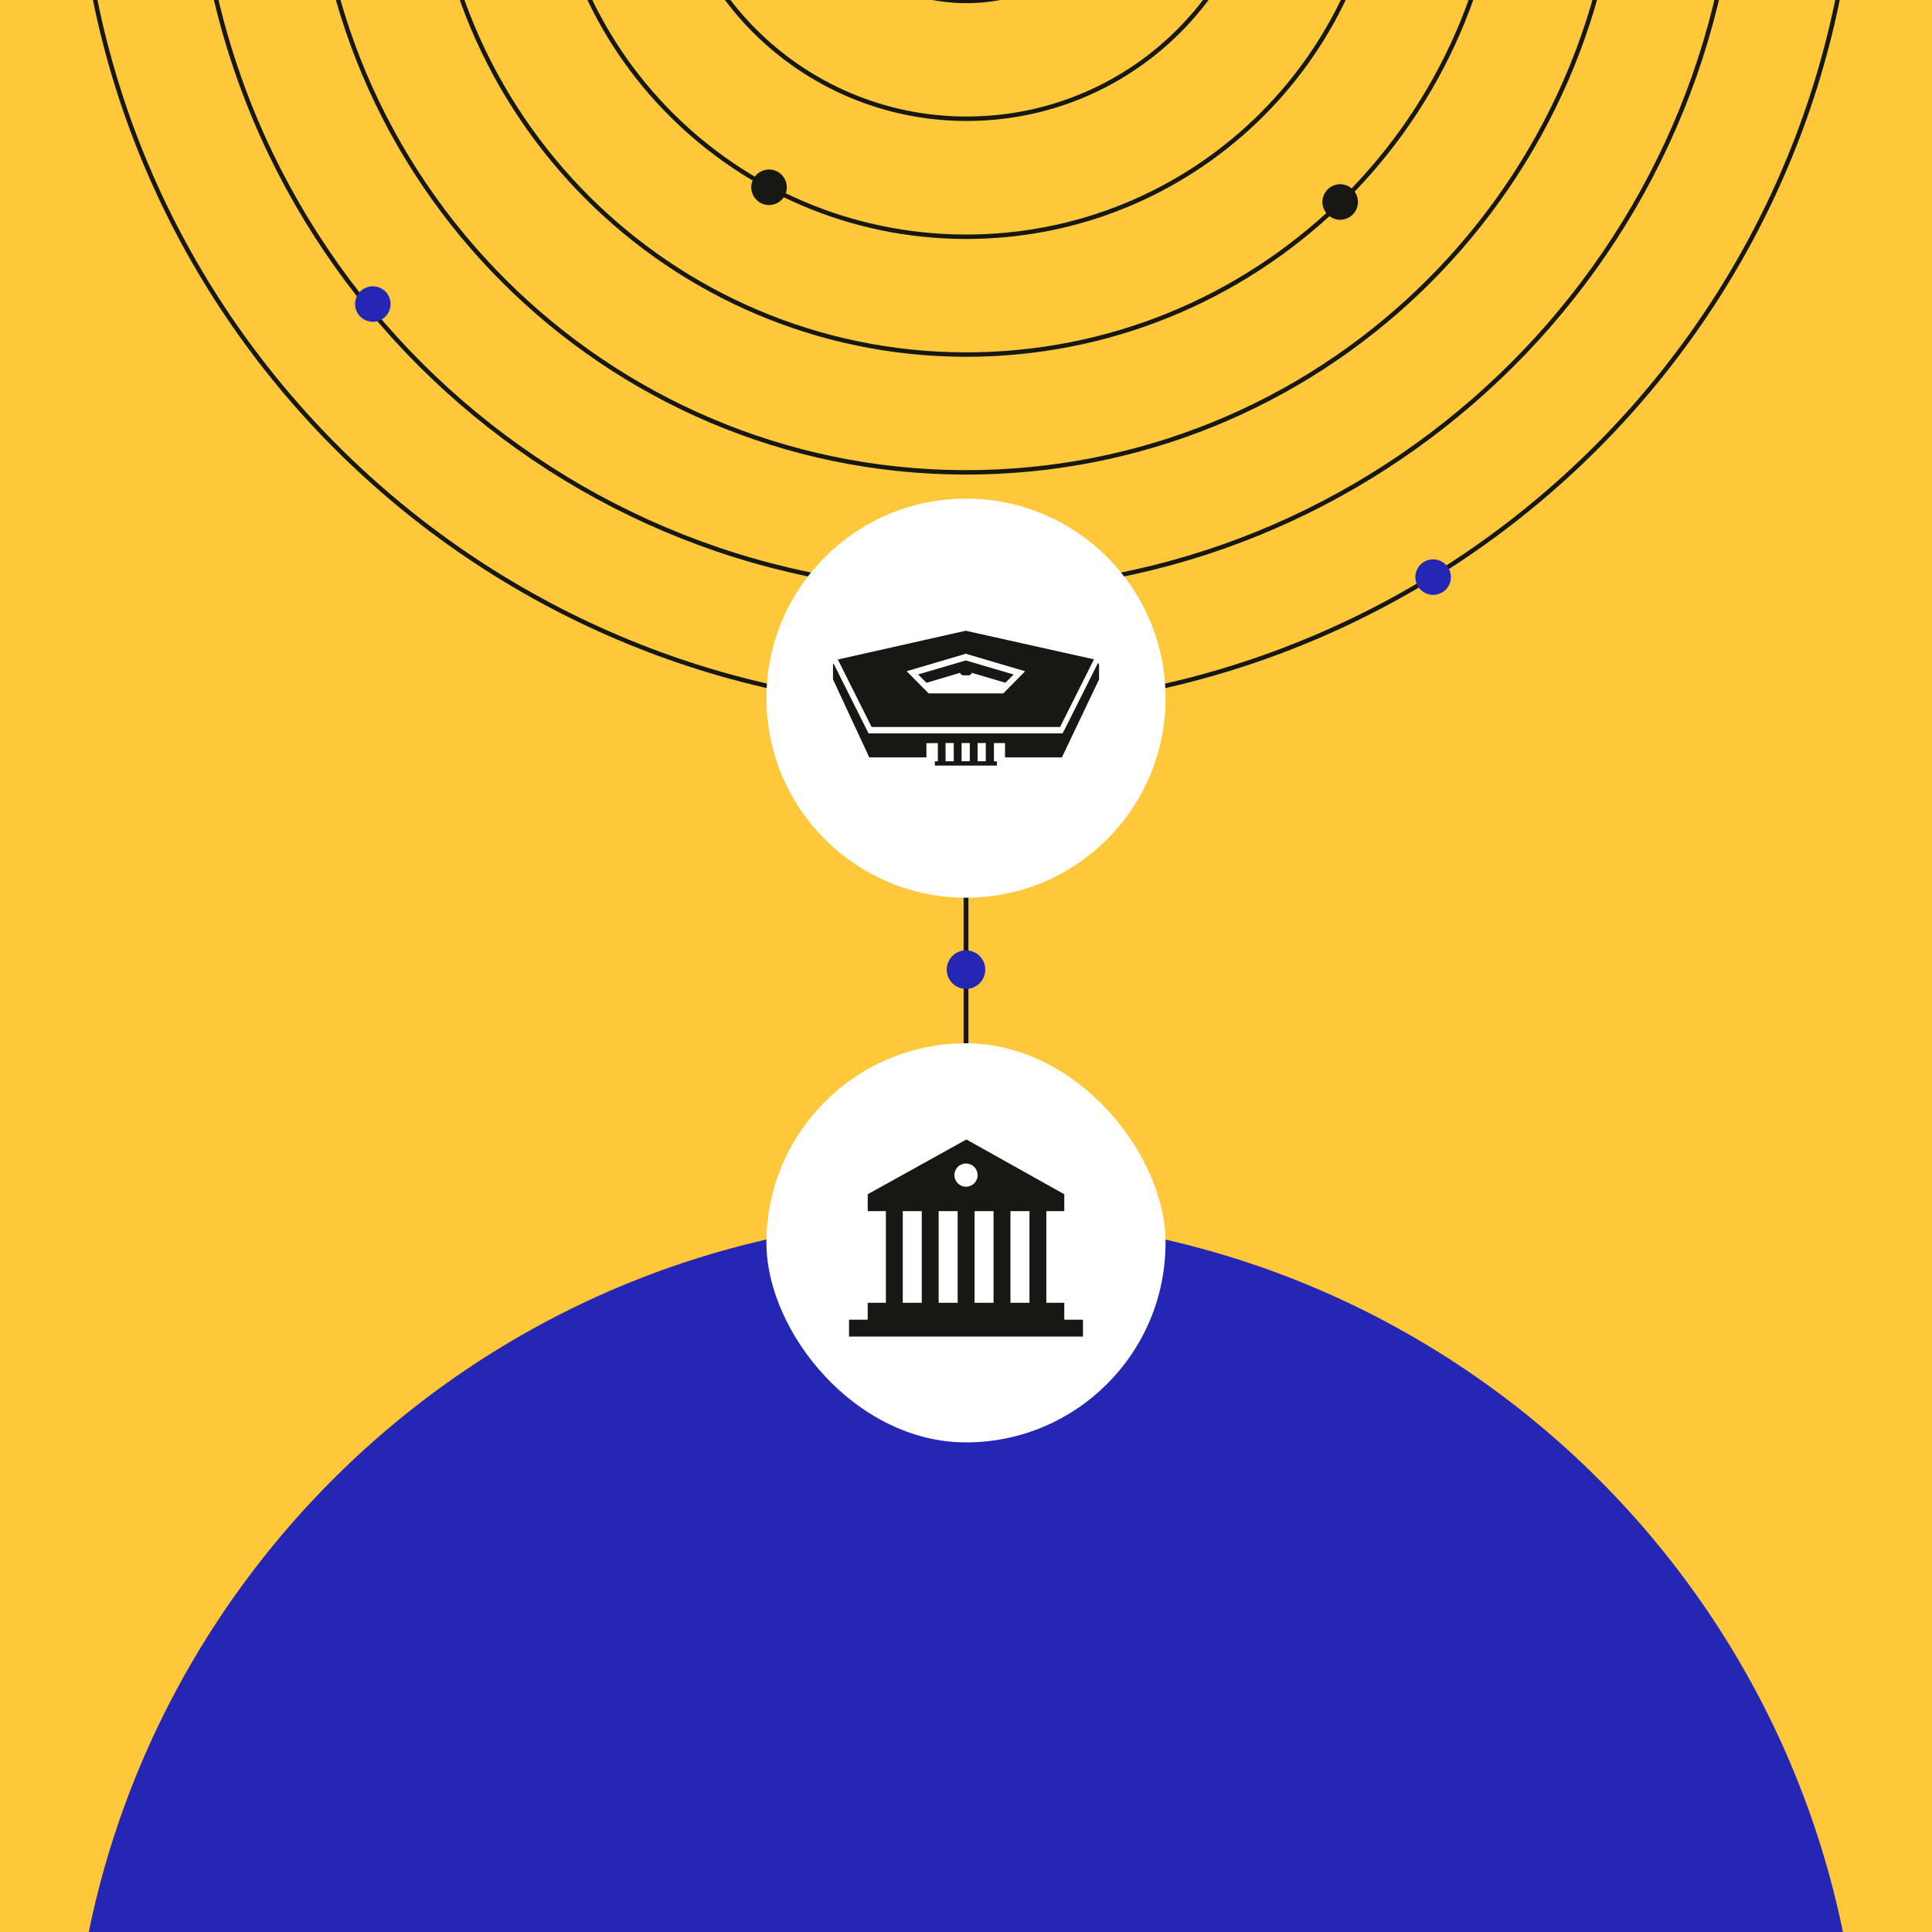 <?xml version="1.0" encoding="UTF-8"?>
<svg id="Layer_1" data-name="Layer 1" xmlns="http://www.w3.org/2000/svg" xmlns:xlink="http://www.w3.org/1999/xlink" viewBox="0 0 1200 1200">
  <defs>
    <style>
      .cls-1 {
        fill: #171713;
      }

      .cls-2 {
        stroke-width: 2.76px;
      }

      .cls-2, .cls-3 {
        fill: none;
        stroke: #171713;
        stroke-miterlimit: 2.49;
      }

      .cls-3 {
        stroke-width: 3px;
      }

      .cls-4 {
        fill: #ffc83a;
      }

      .cls-5 {
        fill: #fff;
      }

      .cls-6 {
        fill: #2526b3;
      }

      .cls-7 {
        clip-path: url(#clippath);
      }
    </style>
    <clipPath id="clippath">
      <rect class="cls-4" y="0" width="1200" height="1200"/>
    </clipPath>
  </defs>
  <rect class="cls-4" y="0" width="1200" height="1200"/>
  <g class="cls-7">
    <g>
      <line class="cls-3" x1="600" y1="513.86" x2="600" y2="686.14"/>
      <g>
        <g>
          <g>
            <path class="cls-2" d="M1152.39-112.01c.98,294.6-231.31,537.56-526.52,551.3C321.34,453.4,62.68,218.65,48.58-84.78v-27.23"/>
            <path class="cls-2" d="M1079.17-112.01c.86,255.47-200.64,466.18-456.61,478.2-264.18,12.26-488.5-191.33-500.64-454.52v-23.54"/>
            <path class="cls-2" d="M1005.95-112.01c.74,216.35-169.87,394.92-386.82,404.97-223.71,10.3-413.68-162.02-424.11-384.99v-19.99"/>
            <path class="cls-2" d="M932.73-112.01c.62,177.35-139.2,323.54-316.92,331.88-183.36,8.46-339-132.82-347.58-315.44v-16.44"/>
            <path class="cls-2" d="M859.52-112.01c.49,138.22-108.54,252.28-247.13,258.78-142.89,6.63-264.3-103.51-270.93-246.03v-12.75"/>
            <path class="cls-2" d="M786.3-112.01c.37,99.22-77.88,181.03-177.22,185.56-102.53,4.78-189.61-74.33-194.4-176.48v-9.2"/>
            <path class="cls-2" d="M713.07-112.01c.25,60.1-47.22,109.65-107.44,112.47-62.18,2.94-114.92-45.01-117.74-106.95v-5.52"/>
          </g>
          <path class="cls-1" d="M821.36,125.45c0,.72.06,1.45.21,2.16s.37,1.4.65,2.06c.28.67.61,1.32,1.01,1.91.4.61.86,1.17,1.37,1.68,2.05,2.05,4.9,3.23,7.81,3.23.72,0,1.45-.07,2.16-.22s1.4-.35,2.06-.63c.67-.28,1.32-.62,1.91-1.01.61-.4,1.17-.86,1.68-1.37s.98-1.07,1.37-1.68c.4-.6.74-1.23,1.01-1.91.28-.66.5-1.36.63-2.06.29-1.43.29-2.88,0-4.31-.13-.71-.35-1.4-.63-2.06-.28-.67-.62-1.32-1.01-1.91-.4-.61-.87-1.17-1.37-1.68s-1.07-.97-1.68-1.37c-.6-.41-1.23-.74-1.91-1.01-.66-.28-1.36-.5-2.06-.63-.71-.15-1.44-.22-2.16-.22-2.9,0-5.76,1.18-7.81,3.23-.51.51-.98,1.07-1.37,1.68-.41.6-.74,1.23-1.01,1.91-.28.66-.5,1.36-.65,2.06-.15.7-.21,1.44-.21,2.16h0Z"/>
          <path class="cls-1" d="M466.61,116.31c0,.72.06,1.45.21,2.16.15.71.37,1.4.65,2.06.28.67.61,1.32,1.01,1.91.4.61.86,1.17,1.37,1.68,2.05,2.05,4.9,3.23,7.81,3.23.72,0,1.45-.07,2.16-.22s1.4-.35,2.06-.63c.67-.28,1.32-.62,1.91-1.01.61-.4,1.17-.86,1.68-1.37s.98-1.07,1.37-1.68c.4-.6.74-1.23,1.01-1.91.28-.66.5-1.36.63-2.06.29-1.43.29-2.88,0-4.31-.13-.71-.35-1.4-.63-2.06-.28-.67-.62-1.32-1.01-1.91-.4-.61-.87-1.17-1.37-1.68s-1.07-.97-1.68-1.37c-.6-.41-1.23-.74-1.91-1.01-.66-.28-1.36-.5-2.06-.63-.71-.15-1.44-.22-2.16-.22-2.9,0-5.76,1.18-7.81,3.23-.51.51-.98,1.07-1.37,1.68-.41.6-.74,1.23-1.01,1.91-.28.66-.5,1.36-.65,2.06s-.21,1.44-.21,2.16h0Z"/>
          <path class="cls-6" d="M220.52,188.84c0,.72.06,1.45.21,2.16s.37,1.4.65,2.06c.28.67.61,1.32,1.01,1.91.4.61.86,1.17,1.37,1.68,2.05,2.05,4.9,3.23,7.81,3.23.72,0,1.45-.07,2.16-.22s1.4-.35,2.06-.63c.67-.28,1.32-.62,1.91-1.01.61-.4,1.17-.86,1.68-1.37s.98-1.07,1.37-1.68c.4-.6.74-1.23,1.01-1.91.28-.66.5-1.36.63-2.06.29-1.43.29-2.88,0-4.31-.13-.71-.35-1.4-.63-2.06-.28-.67-.62-1.32-1.01-1.91-.4-.61-.87-1.17-1.37-1.68s-1.07-.97-1.68-1.37c-.6-.41-1.23-.74-1.91-1.01-.66-.28-1.36-.5-2.06-.63-.71-.15-1.44-.22-2.16-.22-2.9,0-5.76,1.18-7.81,3.23-.51.51-.98,1.07-1.37,1.68-.41.6-.74,1.23-1.01,1.91-.28.66-.5,1.36-.65,2.06s-.21,1.44-.21,2.16h0Z"/>
          <path class="cls-6" d="M879.09,358.45c0,.72.06,1.45.21,2.16s.37,1.4.65,2.06c.28.67.61,1.32,1.01,1.91.4.61.86,1.17,1.37,1.68,2.05,2.05,4.9,3.23,7.81,3.23.72,0,1.45-.07,2.16-.22s1.4-.35,2.06-.63c.67-.28,1.32-.62,1.91-1.01.61-.4,1.17-.86,1.68-1.37s.98-1.07,1.37-1.68c.4-.6.74-1.23,1.01-1.91.28-.66.5-1.36.63-2.06.29-1.43.29-2.88,0-4.31-.13-.71-.35-1.4-.63-2.06-.28-.67-.62-1.32-1.01-1.91-.4-.61-.87-1.17-1.37-1.68-.51-.51-1.07-.97-1.68-1.37-.6-.41-1.23-.74-1.91-1.01-.66-.28-1.36-.5-2.06-.63-.71-.15-1.44-.22-2.16-.22-2.9,0-5.76,1.18-7.81,3.23-.51.51-.98,1.07-1.37,1.68-.41.6-.74,1.23-1.01,1.91-.28.66-.5,1.36-.65,2.06s-.21,1.44-.21,2.16h0Z"/>
        </g>
        <path class="cls-6" d="M1156,1312.13c0-307.02-249.07-556.09-556.1-556.09S43.81,1005.11,43.81,1312.13h1112.38-.19Z"/>
      </g>
      <g>
        <g>
          <path class="cls-5" d="M600,309.69h0c68.45,0,123.95,55.49,123.95,123.95h0c0,68.45-55.49,123.95-123.95,123.95h0c-68.45,0-123.95-55.49-123.95-123.95h0c0-68.45,55.49-123.95,123.95-123.95Z"/>
          <g>
            <path class="cls-1" d="M599.95,392.16l-77.85,18.5,20.17,37.66h115.35l20.17-37.66-77.85-18.5h.02,0ZM623.81,433.12l-47.47.23-16.48-17.72,40.11-10.64,40.09,10.64-16.27,17.49h.03Z"/>
            <path class="cls-1" d="M629.63,418.96l-29.77-8.76-29.59,8.71,5.17,5.19,21.01-6.24v.64l1.5.97h4.08l1.5-.97v-.63l20.9,6.2,5.17-5.1h0l.02-.02h0Z"/>
            <path class="cls-1" d="M612.29,472.82h-5.09v-11.33h5.09v11.33ZM602.35,472.82h-5.09v-11.33h5.09v11.33ZM592.4,472.82h-5.1v-11.33h5.1v11.33ZM660.92,453.68l-.92,1.84h-120.54l-.92-1.87-20.77-41.48-.38.58v9.21l22.53,48.48h35.5v-8.84l7.08-.04v11.31h-1.84v2.66h38.52v-2.66h-1.84v-11.33h6.91v8.9h35.31l23.09-48.48v-9.21l-.67-.97c-6.96,13.89-20.88,41.59-21.01,41.89h-.03Z"/>
            <path class="cls-1" d="M642.85,415.29l18.26-7.85,15.47,3.77-3.17,5.99-30.56-1.87h0v-.04h0ZM663.28,436.02l-36.91-4.4,13.45-14.46,32.28,2.38-8.82,16.48h0ZM661.56,439.22c-1.18,2.23-3.16,5.9-4.42,8.24h-28.8c-1.01-4.34-2.03-8.65-3.04-12.97,12.17,1.46,24.31,2.92,36.48,4.4-.06.1-.1.22-.17.32h-.04ZM575.86,447.45l2.19-13.24,43.67-.22,2.34,13.45h-48.22.02ZM571.6,447.45h-28.8c-1.27-2.34-3.24-6.01-4.42-8.24-.06-.1-.13-.22-.17-.32,12.17-1.46,24.31-2.92,36.48-4.4-1.01,4.34-2.03,8.65-3.04,12.97h-.04ZM527.8,419.54l32.28-2.38,13.45,14.46-36.91,4.4-8.82-16.48h0ZM523.34,411.19l15.47-3.77,18.26,7.85-30.56,1.87-3.17-5.99h0v.04ZM580.42,397.6l15.77,7.56-35.63,9.44-17.84-8.13,37.66-8.86h.03ZM599.95,393.01l15.77,3.77-15.77,7.47-15.77-7.47,15.77-3.77ZM563.13,416.9h0l36.8-10.84,36.8,10.88-13.57,13.73h-46.4l-13.61-13.77h-.04.02ZM657.16,406.47l-17.84,8.13-35.63-9.44,15.77-7.56,37.66,8.86h.03ZM599.91,391.75c-6.48,1.43-72.79,16.37-79.53,17.88,0,0,13.99,27.92,20.99,41.91h117.06s14.08-28.01,21.07-42.02c-6.11-1.31-73.42-16.39-79.62-17.75h.02v-.02h0Z"/>
          </g>
        </g>
        <g>
          <rect class="cls-5" x="476.05" y="648" width="247.89" height="247.89" rx="123.95" ry="123.95"/>
          <path class="cls-1" d="M661.05,819.67v-10.49h-11.15v-56.92h11.15v-10.49l-60.81-34.02-61.28,34.02v10.49h11.29v56.92h-11.29v10.49h-11.61v10.49h145.31v-10.49h-11.61ZM600,722.68c3.98,0,7.21,3.23,7.21,7.21s-3.23,7.21-7.21,7.21-7.21-3.23-7.21-7.21,3.23-7.21,7.21-7.21ZM594.82,752.26v56.92h-11.8v-56.92h11.8ZM605.32,809.17v-56.92h11.8v56.92h-11.8ZM639.41,809.17h-11.8v-56.92h11.8v56.92ZM560.73,752.26h11.8v56.92h-11.8v-56.92Z"/>
        </g>
      </g>
      <path class="cls-6" d="M600,614.25c.78,0,1.57-.07,2.34-.23s1.52-.4,2.24-.7c.73-.3,1.43-.66,2.07-1.1.66-.43,1.27-.93,1.82-1.49,2.23-2.23,3.51-5.32,3.51-8.48,0-.78-.08-1.57-.24-2.34s-.38-1.52-.68-2.24c-.3-.73-.67-1.43-1.1-2.07-.43-.66-.93-1.27-1.49-1.82s-1.16-1.06-1.82-1.49c-.65-.43-1.34-.8-2.07-1.1-.72-.3-1.48-.54-2.24-.68-1.55-.31-3.13-.31-4.68,0-.77.14-1.52.38-2.24.68-.73.3-1.43.67-2.07,1.1-.66.43-1.27.94-1.82,1.49s-1.05,1.16-1.49,1.82c-.44.65-.8,1.34-1.1,2.07-.3.72-.54,1.48-.68,2.24-.16.77-.24,1.56-.24,2.34,0,3.15,1.28,6.25,3.51,8.48.55.55,1.16,1.06,1.82,1.49.65.44,1.34.8,2.07,1.1.72.3,1.48.54,2.24.7s1.56.23,2.34.23Z"/>
    </g>
  </g>
</svg>